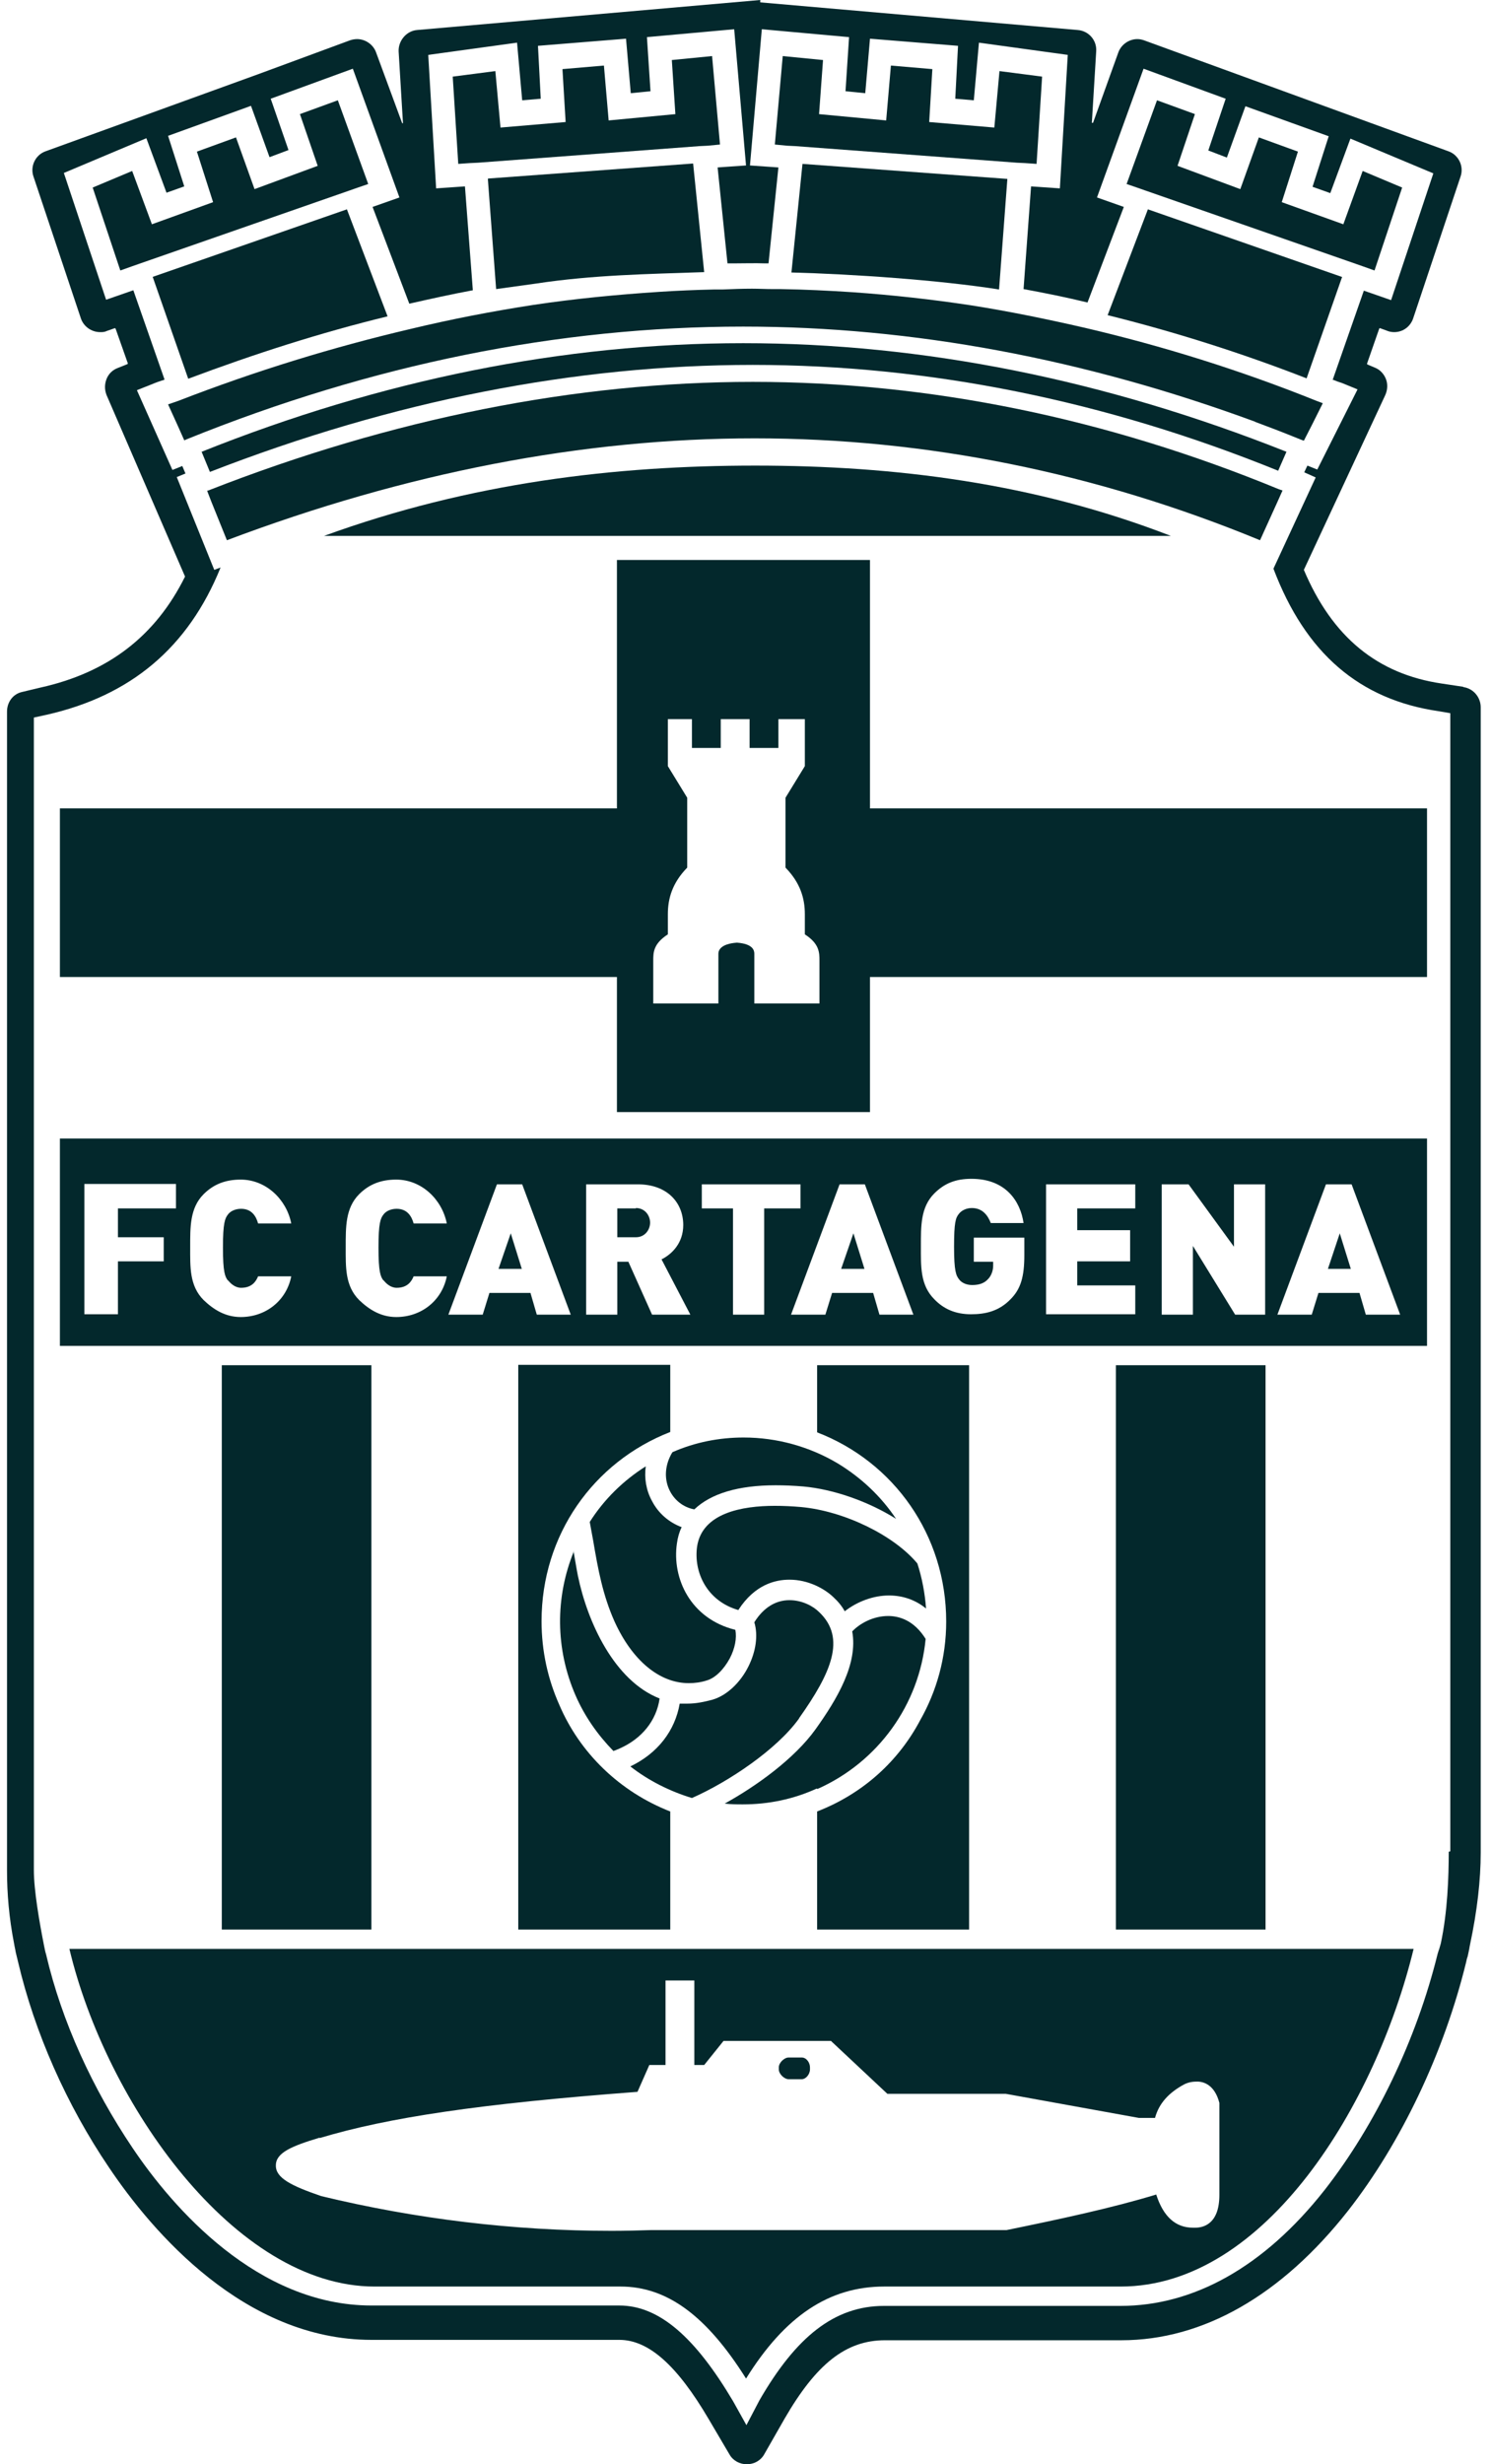 <svg width="92" height="152" viewBox="0 0 92 152" fill="none" xmlns="http://www.w3.org/2000/svg">
<path d="M23.136 141.038H38.288C41.162 141.038 43.598 142.84 46.034 146.714C48.445 142.84 51.173 141.038 54.559 141.038H69.15C78.114 141.038 84.911 129.735 87.225 120.211H4.282C6.548 129.735 14.489 141.038 23.112 141.038H23.136ZM19.726 131.879C23.94 130.612 29.616 129.76 39.335 129.029L40.066 127.372H41.065V122.16H42.843V127.372H43.452L44.645 125.887H51.271L54.754 129.151H62.062L70.271 130.637H71.269C71.513 129.735 72.122 129.078 73.072 128.566C73.364 128.42 73.632 128.396 73.876 128.396C74.266 128.396 74.948 128.59 75.24 129.711V129.857V135.387C75.24 137.214 74.217 137.408 73.754 137.408C73.73 137.408 73.681 137.408 73.608 137.408C72.536 137.408 71.781 136.726 71.343 135.362C68.639 136.19 65.326 136.897 62.11 137.555H40.212C39.432 137.579 38.604 137.603 37.751 137.603C31.686 137.603 25.669 136.872 19.823 135.46C17.972 134.826 16.998 134.339 17.022 133.56C17.022 132.78 18.021 132.366 19.726 131.855V131.879Z" fill="#03282C"/>
<path d="M59.797 84.209H50.419V88.35C55.169 90.177 58.384 94.708 58.384 100.018C58.384 102.235 57.8 104.305 56.777 106.108C55.437 108.641 53.245 110.638 50.419 111.735V119.018H59.797V84.209Z" fill="#03282C"/>
<path d="M90.269 42.36L88.977 42.165C84.983 41.581 82.206 39.291 80.452 35.15L85.47 24.383C85.616 24.067 85.64 23.701 85.519 23.385C85.397 23.068 85.153 22.8 84.837 22.678L84.374 22.483C84.374 22.483 84.349 22.459 84.349 22.435L85.104 20.267C85.104 20.267 85.129 20.242 85.153 20.242L85.616 20.413C85.738 20.462 85.884 20.486 86.03 20.486C86.566 20.486 87.029 20.145 87.199 19.633L90.122 10.889C90.341 10.255 90.001 9.549 89.367 9.329L70.587 2.485C70.44 2.436 70.319 2.412 70.172 2.412C69.661 2.412 69.174 2.753 69.003 3.24L67.444 7.576H67.42H67.371L67.639 3.167C67.688 2.485 67.176 1.9 66.494 1.851L46.909 0.146V0L25.742 1.851C25.084 1.9 24.573 2.509 24.597 3.167L24.865 7.6C24.865 7.6 24.865 7.6 24.816 7.6L23.208 3.24C23.038 2.753 22.551 2.412 22.039 2.412C21.893 2.412 21.747 2.436 21.601 2.485L15.925 4.579L2.82 9.329C2.186 9.549 1.846 10.255 2.065 10.889L4.988 19.633C5.158 20.145 5.645 20.486 6.181 20.486C6.327 20.486 6.449 20.486 6.596 20.413L7.083 20.242C7.083 20.242 7.107 20.242 7.131 20.267L7.887 22.41C7.887 22.41 7.887 22.459 7.862 22.459L7.253 22.703C6.937 22.824 6.693 23.068 6.571 23.385C6.449 23.701 6.449 24.042 6.571 24.359L11.418 35.564C9.592 39.242 6.668 41.483 2.503 42.409L1.383 42.677C0.798 42.799 0.433 43.31 0.433 43.895V115.388C0.433 116.777 0.555 118.287 0.871 119.895C0.896 120.065 0.944 120.236 0.968 120.406L1.115 121.015C2.138 125.376 4.111 129.833 6.717 133.682C9.397 137.677 15.097 144.327 22.916 144.327H38.213C40.016 144.327 41.77 145.886 43.719 149.199L45.01 151.391C45.229 151.781 45.643 152 46.081 152C46.52 152 46.934 151.781 47.153 151.391L48.42 149.174C50.368 145.813 52.195 144.351 54.607 144.351H69.198C74.216 144.351 79.063 141.599 83.18 136.362C86.444 132.196 89.099 126.618 90.463 121.04C90.488 120.918 90.512 120.796 90.561 120.674L90.658 120.212C90.658 120.212 90.683 120.041 90.707 119.944C91.146 117.873 91.365 115.973 91.365 114.268V43.627C91.365 43.018 90.926 42.482 90.317 42.385L90.269 42.36ZM89.392 114.219C89.392 115.803 89.318 117.922 88.904 119.871L88.807 120.212C88.807 120.212 88.734 120.406 88.71 120.504C87.394 125.838 84.861 131.076 81.743 135.071C77.967 139.869 73.607 142.232 69.149 142.232H54.558C51.489 142.232 49.126 144.132 46.861 148.054L46.057 149.588L45.229 148.103C42.915 144.205 40.698 142.208 38.213 142.208H22.916C15.9 142.208 10.664 136.191 8.179 132.488C5.719 128.835 3.818 124.718 2.844 120.553L2.795 120.382C2.795 120.382 2.747 120.163 2.723 120.041C2.43 118.555 2.089 116.606 2.089 115.34V44.26L2.869 44.09C8.057 42.92 11.614 39.949 13.611 35.004L13.221 35.15L10.907 29.426L11.443 29.206L11.248 28.744L10.639 28.987L8.447 24.067L9.372 23.701C9.592 23.604 9.811 23.531 10.03 23.458C10.079 23.458 10.103 23.433 10.152 23.409L8.227 17.904L6.547 18.488L3.94 10.669L9.031 8.526L10.274 11.887L11.37 11.497L10.371 8.379L15.487 6.528L16.631 9.695L17.801 9.256L16.704 6.09L21.771 4.238L24.646 12.18L22.989 12.764L25.255 18.732C26.546 18.44 27.861 18.147 29.176 17.904L28.689 11.497L26.911 11.619L26.424 3.386L31.904 2.631L32.221 6.187L33.366 6.09L33.195 2.826L38.628 2.387L38.92 5.749L40.138 5.627L39.918 2.29L45.302 1.803L46.032 10.206L44.279 10.328L44.888 16.247C44.888 16.247 45.131 16.247 45.229 16.247C45.886 16.247 46.568 16.223 47.226 16.247C47.299 16.247 47.348 16.247 47.421 16.247L48.03 10.328L46.276 10.206L47.007 1.803L52.39 2.29L52.171 5.627L53.389 5.749L53.681 2.387L59.113 2.826L58.943 6.09L60.088 6.187L60.404 2.631L65.885 3.386L65.398 11.619L63.62 11.497L63.157 17.831C64.472 18.074 65.812 18.342 67.103 18.659L69.344 12.764L67.688 12.18L70.562 4.238L75.629 6.09L74.557 9.281L75.702 9.719L76.847 6.553L81.986 8.404L80.988 11.522L82.084 11.912L83.326 8.55L88.442 10.694L85.835 18.513L84.154 17.928L82.23 23.433H82.279C82.449 23.506 82.644 23.579 82.814 23.628L83.765 24.018L81.28 28.963L80.671 28.719L80.476 29.133L81.183 29.45L78.576 35.077C80.549 40.29 83.886 43.164 88.783 43.87L89.489 43.992V114.195L89.392 114.219Z" fill="#03282C"/>
<path d="M31.979 119.019H41.357V111.736C38.239 110.518 35.779 108.13 34.512 105.159C33.806 103.575 33.416 101.846 33.416 99.995C33.416 94.684 36.607 90.178 41.357 88.327V84.186H31.979V118.995V119.019Z" fill="#03282C"/>
<path d="M78.089 84.209H68.856V119.018H78.089V84.209Z" fill="#03282C"/>
<path d="M22.916 84.209H13.685V119.018H22.916V84.209Z" fill="#03282C"/>
<path d="M46.569 27.038C57.141 27.038 67.64 29.157 77.749 33.323L78.821 30.96L79.137 30.253C79.137 30.253 78.991 30.205 78.918 30.18C68.273 25.796 57.36 23.555 46.447 23.555C35.535 23.555 24.159 25.82 12.856 30.253C12.856 30.253 12.808 30.253 12.783 30.278L13.027 30.911L14.001 33.323C25.036 29.157 35.973 27.038 46.545 27.038H46.569Z" fill="#03282C"/>
<path d="M19.97 33.055H72.244C63.816 29.791 55.217 28.719 46.594 28.719C37.971 28.719 29.031 29.766 19.994 33.055H19.97Z" fill="#03282C"/>
<path d="M70.709 11.764L83.644 16.27L84.131 16.441L84.813 16.684L86.518 11.569L84.082 10.546L82.889 13.834L79.089 12.47L80.087 9.352L77.676 8.475L76.531 11.666L72.658 10.229L73.73 7.038L71.391 6.186L69.516 11.35L70.222 11.593L70.709 11.764Z" fill="#03282C"/>
<path d="M61.647 17.831L62.158 11.035L49.516 10.109L48.834 16.808C52.585 16.905 57.92 17.271 61.647 17.855V17.831Z" fill="#03282C"/>
<path d="M49.077 9.013L62.743 10.036L63.254 10.06L63.961 10.109L64.302 4.726L61.671 4.385L61.354 7.868L57.335 7.527L57.53 4.263L54.972 4.044L54.68 7.429L50.539 7.04L50.783 3.703L48.298 3.459L47.81 8.915L48.566 8.988L49.077 9.013Z" fill="#03282C"/>
<path d="M43.159 9.013L43.67 8.988L44.426 8.915L43.938 3.459L41.454 3.703L41.673 7.04L37.556 7.429L37.264 4.044L34.706 4.263L34.901 7.527L30.882 7.868L30.565 4.385L27.935 4.726L28.276 10.109L28.982 10.06L29.494 10.036L43.159 9.013Z" fill="#03282C"/>
<path d="M82.79 17.078L70.829 12.912L68.345 19.44C72.461 20.463 76.554 21.754 80.622 23.338L82.814 17.078H82.79Z" fill="#03282C"/>
<path d="M46.446 22.508C57.334 22.508 68.247 24.724 78.867 29.036L79.379 27.867C68.222 23.433 56.969 21.168 45.861 21.168C34.753 21.168 23.524 23.433 12.44 27.867L12.952 29.109C24.23 24.724 35.484 22.508 46.446 22.508Z" fill="#03282C"/>
<path d="M77.431 26.016C78.211 26.308 78.99 26.6 79.77 26.917C79.94 26.99 80.087 27.039 80.257 27.112C80.33 27.136 80.379 27.16 80.452 27.185L80.964 26.186L81.621 24.871C81.499 24.822 81.353 24.773 81.232 24.725C76.506 22.825 71.732 21.339 66.933 20.218C64.594 19.682 62.232 19.195 59.893 18.83C57.482 18.464 55.046 18.196 52.634 18.026C51.148 17.928 49.662 17.855 48.176 17.831C48.006 17.831 47.835 17.831 47.665 17.831C47.251 17.831 46.812 17.807 46.398 17.807C45.789 17.807 45.18 17.831 44.596 17.855C44.425 17.855 44.255 17.855 44.084 17.855C42.939 17.88 41.819 17.928 40.674 18.002C38.092 18.172 35.534 18.416 32.928 18.805C30.394 19.195 27.861 19.682 25.328 20.291C20.553 21.412 15.779 22.873 11.005 24.725C10.785 24.798 10.59 24.871 10.371 24.944L10.98 26.284L11.37 27.16C11.37 27.16 11.492 27.112 11.541 27.087C22.916 22.484 34.462 20.145 45.862 20.145C56.337 20.145 66.933 22.142 77.456 26.016H77.431Z" fill="#03282C"/>
<path d="M23.915 19.513L21.406 12.912L9.422 17.078L11.614 23.362C15.706 21.828 19.799 20.512 23.915 19.513Z" fill="#03282C"/>
<path d="M30.102 11.036L30.613 17.832L33.073 17.491C36.605 16.955 39.943 16.907 43.45 16.785L42.768 10.086L30.126 11.012L30.102 11.036Z" fill="#03282C"/>
<path d="M22.015 11.593L22.721 11.35L20.846 6.186L18.507 7.038L19.603 10.229L15.706 11.666L14.561 8.475L12.15 9.352L13.148 12.47L9.373 13.834L8.155 10.546L5.719 11.569L7.424 16.684L8.106 16.441L8.593 16.27L21.528 11.764L22.015 11.593Z" fill="#03282C"/>
<path d="M30.76 78.266H32.197L31.515 76.074L30.76 78.266Z" fill="#03282C"/>
<path d="M39.236 74.538H38.091V76.316H39.236C39.796 76.316 40.113 75.853 40.113 75.415C40.113 74.977 39.796 74.514 39.236 74.514V74.538Z" fill="#03282C"/>
<path d="M51.903 78.266H53.34L52.659 76.074L51.903 78.266Z" fill="#03282C"/>
<path d="M82.668 76.074L81.938 78.266H83.35L82.668 76.074Z" fill="#03282C"/>
<path d="M53.852 70.227H3.696V83.015H88.052V70.227H53.852ZM10.858 74.538H7.277V76.316H10.103V77.802H7.277V81.066H5.207V73.028H10.858V74.514V74.538ZM14.073 78.971C14.219 79.166 14.512 79.434 14.877 79.434C15.559 79.434 15.803 79.02 15.925 78.728H17.971C17.678 80.214 16.412 81.237 14.853 81.237C13.903 81.237 13.172 80.774 12.563 80.189C11.686 79.312 11.735 78.143 11.735 76.925C11.735 75.707 11.71 74.514 12.563 73.661C13.172 73.052 13.903 72.76 14.853 72.76C16.412 72.76 17.678 73.978 17.971 75.464H15.925C15.803 75.025 15.535 74.562 14.877 74.562C14.512 74.562 14.219 74.709 14.073 74.903C13.878 75.147 13.757 75.439 13.757 76.95C13.757 78.46 13.878 78.752 14.073 78.996V78.971ZM23.671 78.971C23.817 79.166 24.109 79.434 24.475 79.434C25.157 79.434 25.4 79.02 25.522 78.728H27.568C27.276 80.214 26.009 81.237 24.45 81.237C23.5 81.237 22.77 80.774 22.161 80.189C21.284 79.312 21.332 78.143 21.332 76.925C21.332 75.707 21.308 74.514 22.161 73.661C22.77 73.052 23.5 72.76 24.45 72.76C26.009 72.76 27.276 73.978 27.568 75.464H25.522C25.4 75.025 25.132 74.562 24.475 74.562C24.109 74.562 23.817 74.709 23.671 74.903C23.476 75.147 23.354 75.439 23.354 76.95C23.354 78.46 23.476 78.752 23.671 78.996V78.971ZM33.122 81.091L32.732 79.751H30.199L29.785 81.091H27.666L30.662 73.052H32.221L35.217 81.091H33.098H33.122ZM40.235 81.091L38.773 77.827H38.091V81.091H36.167V73.052H39.358C41.185 73.052 42.159 74.197 42.159 75.561C42.159 76.682 41.453 77.364 40.819 77.68L42.598 81.091H40.259H40.235ZM47.153 81.091H45.228V74.538H43.304V73.052H49.394V74.538H47.153V81.091ZM81.84 73.052H83.399L86.395 81.091H84.276L83.886 79.751H81.353L80.939 81.091H78.82L81.816 73.052H81.84ZM71.682 73.052H73.339L76.14 76.901V73.052H78.064V81.091H76.213L73.607 76.852V81.091H71.682V73.052ZM64.545 73.052H70.05V74.538H66.469V75.878H69.733V77.802H66.469V79.288H70.05V81.066H64.545V73.028V73.052ZM57.651 73.612C58.261 73.004 58.943 72.711 59.941 72.711C62.061 72.711 62.962 74.1 63.157 75.439H61.135C60.964 75.001 60.648 74.514 59.966 74.514C59.6 74.514 59.308 74.684 59.162 74.879C58.967 75.123 58.869 75.391 58.869 76.901C58.869 78.411 58.991 78.679 59.186 78.923C59.332 79.118 59.624 79.264 59.99 79.264C60.428 79.264 60.721 79.142 60.916 78.947C61.159 78.728 61.281 78.387 61.281 78.07V77.827H60.087V76.341H63.205V77.412C63.205 78.752 62.986 79.507 62.353 80.141C61.647 80.871 60.818 81.066 59.917 81.066C58.967 81.066 58.236 80.75 57.651 80.141C56.775 79.264 56.823 78.119 56.823 76.877C56.823 75.634 56.799 74.465 57.651 73.612ZM54.266 81.091L53.876 79.751H51.343L50.928 81.091H48.809L51.805 73.052H53.364L56.36 81.091H54.241H54.266Z" fill="#03282C"/>
<path d="M48.664 128.25H49.467C49.735 128.25 49.979 127.933 49.979 127.641V127.519C49.979 127.227 49.76 126.91 49.467 126.91H48.664C48.396 126.91 48.055 127.227 48.055 127.519V127.641C48.055 127.933 48.396 128.25 48.664 128.25Z" fill="#03282C"/>
<path d="M35.414 95.68C34.245 98.53 34.269 101.721 35.511 104.571C36.072 105.862 36.875 107.007 37.85 108.005C37.971 107.957 38.118 107.908 38.215 107.859C39.604 107.25 40.505 106.13 40.7 104.766C37.898 103.669 36.242 100.04 35.657 97.19C35.56 96.703 35.487 96.216 35.389 95.68H35.414Z" fill="#03282C"/>
<path d="M50.441 110.347C54.168 108.691 56.726 105.159 57.115 101.091C56.385 99.921 55.459 99.678 54.801 99.678C53.876 99.678 53.047 100.141 52.585 100.628C52.95 102.625 51.659 104.793 50.319 106.669C49.028 108.471 46.666 110.176 44.717 111.248C45.082 111.297 45.472 111.297 45.837 111.297C47.42 111.297 48.955 110.98 50.392 110.323L50.441 110.347Z" fill="#03282C"/>
<path d="M49.321 105.96C51.27 103.208 52.244 101.04 50.539 99.432C50.173 99.067 49.491 98.701 48.712 98.701C47.859 98.701 47.105 99.164 46.544 100.065C46.788 100.869 46.642 101.868 46.179 102.793C45.667 103.817 44.815 104.596 43.962 104.84C43.426 104.986 42.915 105.083 42.427 105.083C42.257 105.083 42.111 105.083 41.94 105.083C41.648 106.764 40.576 108.152 38.895 108.956C40.016 109.833 41.331 110.491 42.695 110.905C44.961 109.906 47.933 107.909 49.297 106.009L49.321 105.96Z" fill="#03282C"/>
<path d="M41.478 89.594C41.04 90.324 40.967 91.153 41.283 91.859C41.576 92.517 42.16 92.98 42.843 93.101C43.866 92.127 45.546 91.615 47.86 91.615C48.396 91.615 48.981 91.64 49.566 91.689C51.441 91.859 53.585 92.614 55.29 93.686C54.364 92.297 53.146 91.153 51.709 90.276C49.955 89.228 47.934 88.668 45.887 88.668C44.377 88.668 42.891 88.96 41.503 89.569L41.478 89.594Z" fill="#03282C"/>
<path d="M36.386 93.858C36.459 94.272 36.532 94.661 36.605 95.051C36.897 96.781 37.19 98.388 37.92 100.02C39.017 102.432 40.697 103.82 42.5 103.82C42.865 103.82 43.255 103.772 43.62 103.65C44.132 103.504 44.668 102.968 45.033 102.286C45.35 101.677 45.471 101.043 45.374 100.532C42.597 99.85 41.452 97.341 41.769 95.197C41.818 94.832 41.915 94.491 42.061 94.198C41.282 93.906 40.624 93.346 40.234 92.591C39.869 91.933 39.747 91.178 39.845 90.447C38.456 91.324 37.263 92.493 36.386 93.882V93.858Z" fill="#03282C"/>
<path d="M45.57 99.289C46.569 97.755 47.811 97.438 48.712 97.438C49.882 97.438 50.881 97.998 51.417 98.51C51.709 98.778 51.952 99.07 52.123 99.387C52.902 98.778 53.901 98.412 54.851 98.412C55.704 98.412 56.483 98.68 57.141 99.216C57.068 98.266 56.897 97.341 56.605 96.439C55.144 94.685 52.074 93.2 49.419 92.956C48.859 92.907 48.323 92.883 47.811 92.883C45.789 92.883 43.329 93.321 43.013 95.392C42.793 96.951 43.597 98.753 45.57 99.314V99.289Z" fill="#03282C"/>
<path d="M53.681 34.541H38.067V49.863H3.696V60.264H38.067V68.595H53.681V60.264H88.052V49.863H53.681V34.541ZM50.563 61.896H46.544V58.827C46.544 58.632 46.471 58.218 45.472 58.145C44.449 58.218 44.327 58.632 44.327 58.827V61.896H40.308V59.265C40.308 58.754 40.308 58.218 41.209 57.633V56.391C41.209 55.392 41.502 54.442 42.403 53.517V49.205L41.209 47.256V44.358H42.695V46.136H44.473V44.358H46.252V46.136H48.03V44.358H49.662V47.256L48.468 49.205V53.517C49.369 54.442 49.662 55.392 49.662 56.391V57.633C50.563 58.218 50.563 58.754 50.563 59.265V61.896Z" fill="#03282C"/>
</svg>
